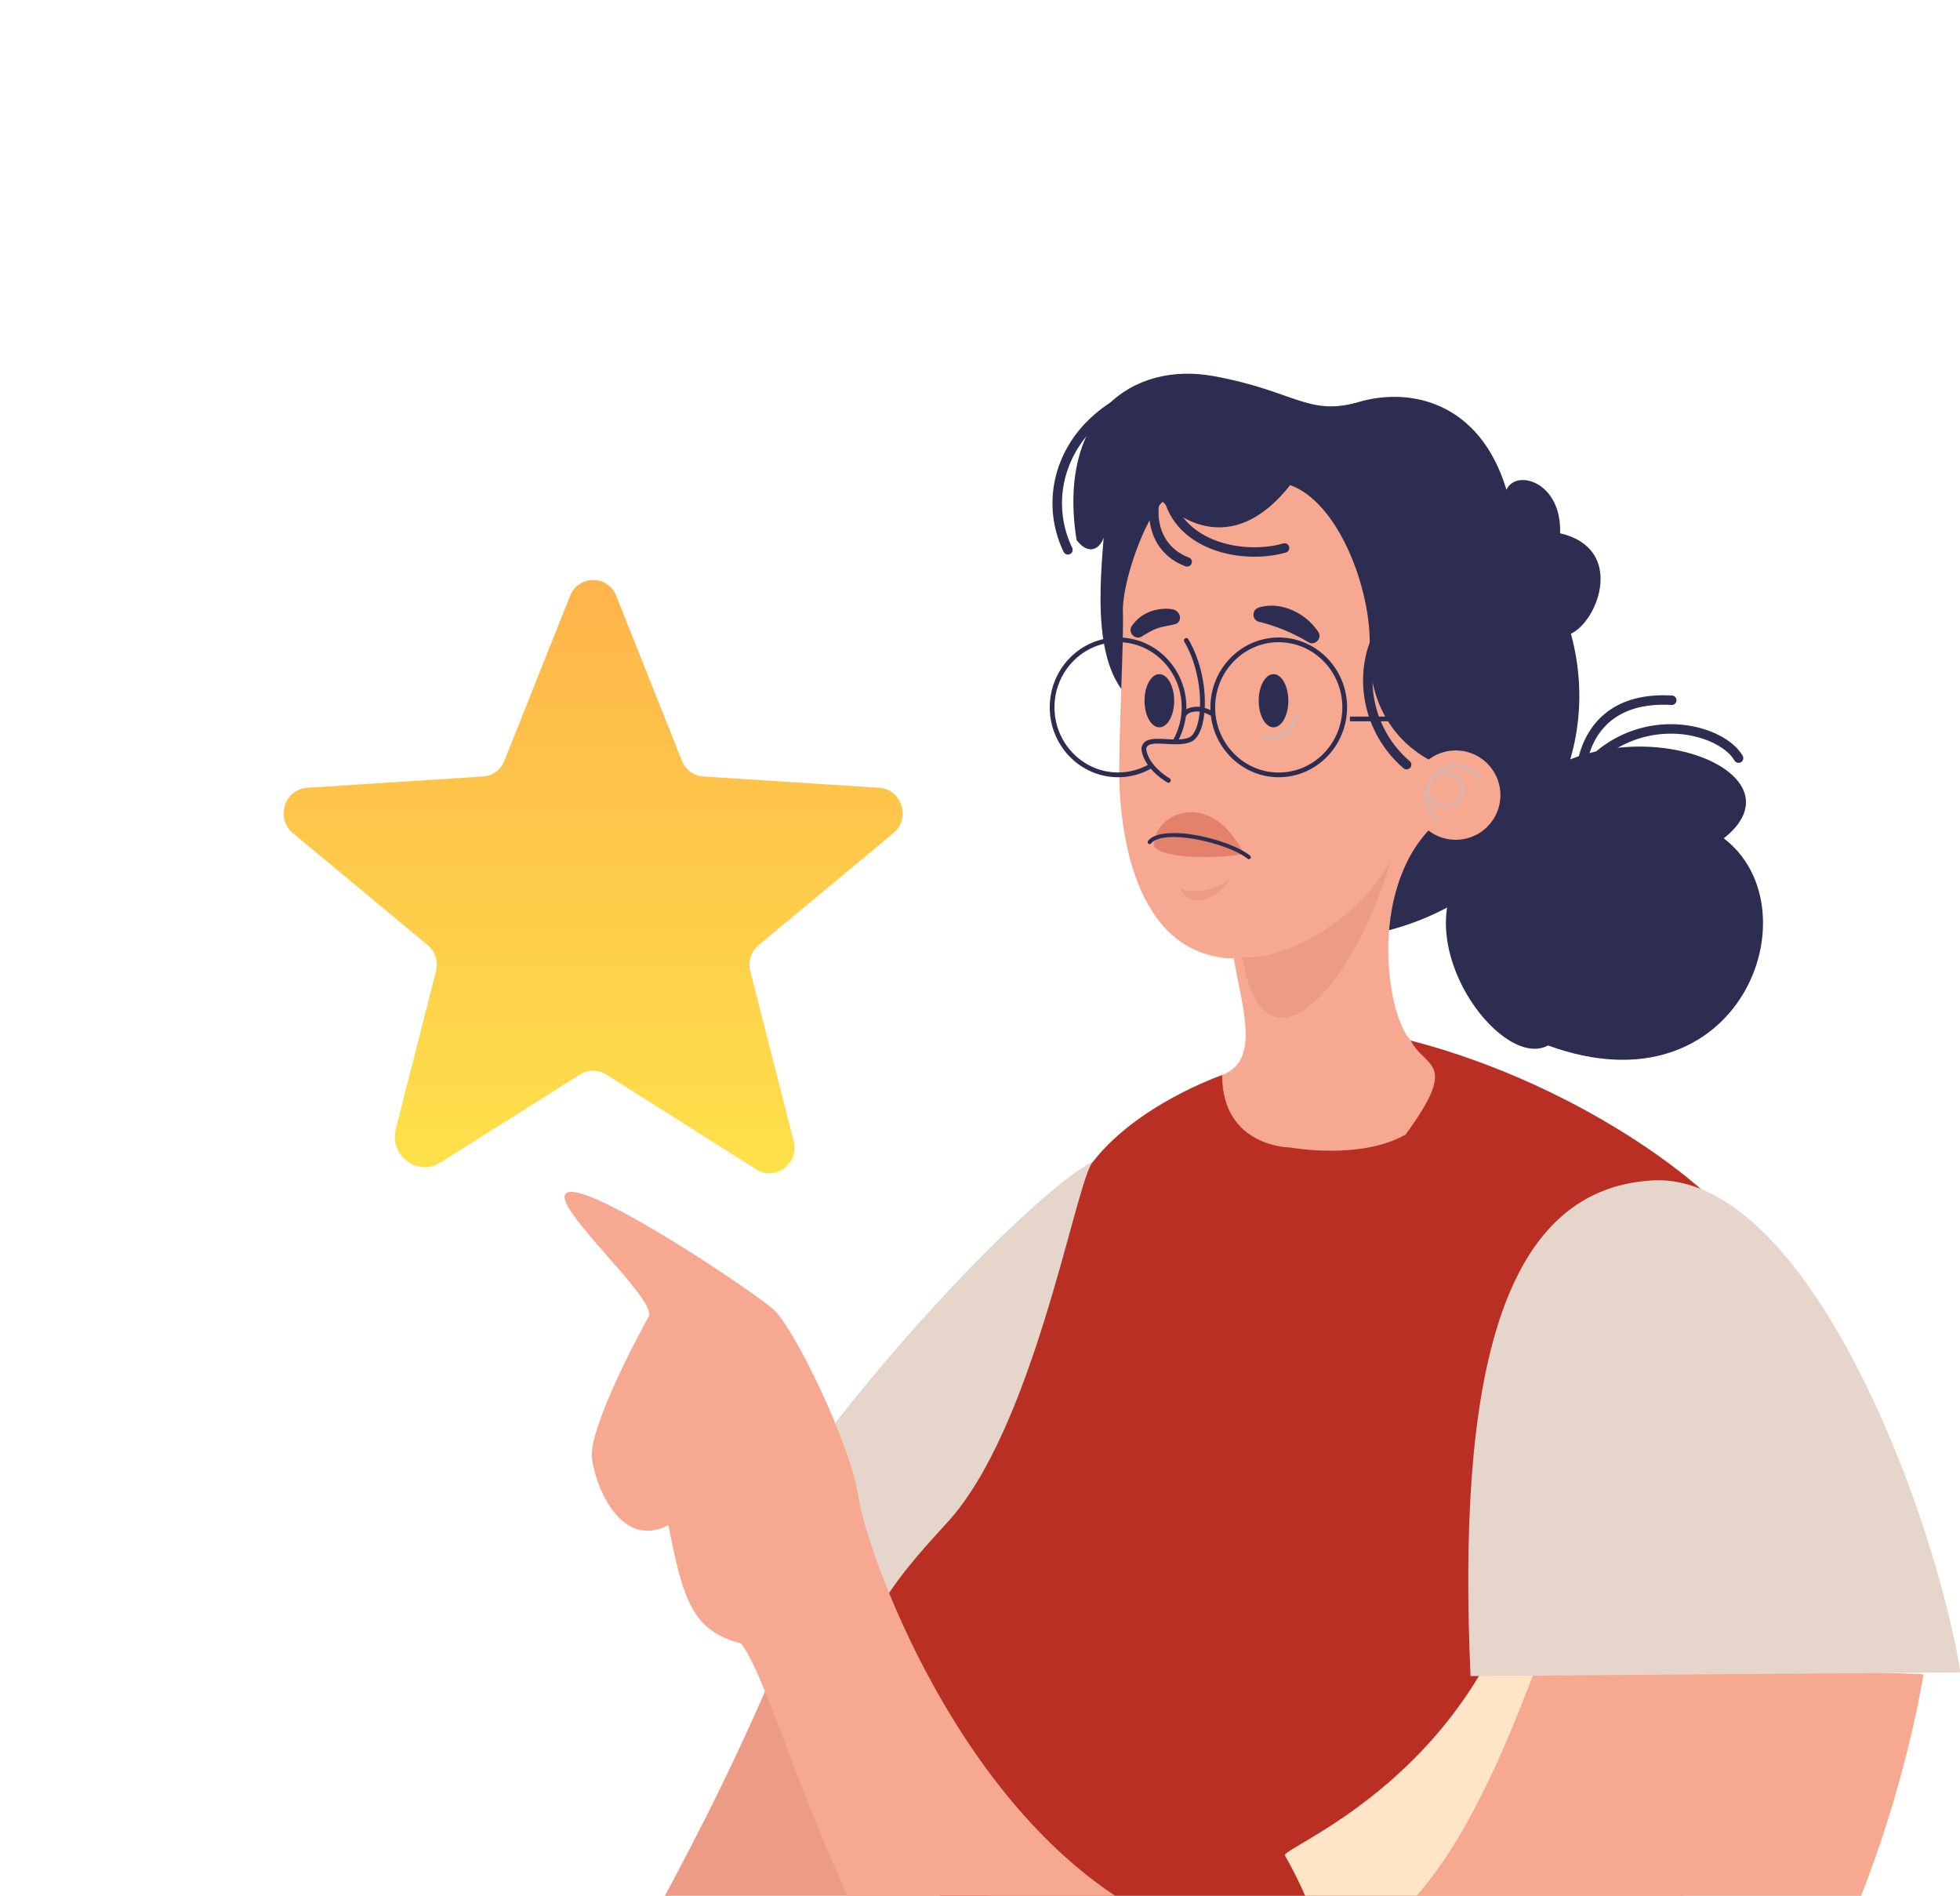 <svg width="152" height="147" fill="none" xmlns="http://www.w3.org/2000/svg"><path d="M63.318 120.739C54.906 146.552 31 180.395 31 180.395h18.934c20.65-16.252 27.534-35.373 27.534-35.373l-14.15-24.283z" fill="#EC9C84"/><path d="M74.313 134.124c-8.462-4.159-16.351-14.338-16.351-14.338 10.466-15.918 24.235-28.967 27.103-29.828 2.868-.862 6.023 8.747 4.303 11.186-1.721 2.438-15.055 32.98-15.055 32.98z" fill="#E5D5CA"/><path d="M138.779 179.916H71.153c2.581-8.222 4.59-32.317-1.15-41.491-5.739-9.173-3.154-13.192 3.443-20.356 6.597-7.164 9.75-25.24 11.184-27.82 3.443-4.589 10.134-6.883 10.134-6.883l14.634-2.684c13.671 3.538 24.569 12.142 26.003 15.584 1.435 3.442-5.449 58.794-6.597 60.515 5.163 4.303 9.975 23.135 9.975 23.135z" fill="#B92F24"/><path d="M119.531 108.502s6.057 10.505 13.072 22.603c-1.572 13.032-3.277 24.894-3.795 25.676 5.163 4.303 9.975 23.136 9.975 23.136h-32.479c.007-9.304-.642-25.58-6.657-36.042-.383-.765 21.414-8.413 19.884-35.373z" fill="#FFE5C7"/><path d="M120.057 59.699c8.031-4.59 19.79.43 13.624 5.305 7.17 5.45 1.29 21.507-13.624 16.061-3.441 1.865-10.181-6.883-7.17-12.766 3.011-5.883 7.17-8.6 7.17-8.6z" fill="#2D2C51"/><path d="M120.987 41.349c.144-4.015-3.442-5.02-4.158-3.37-2.08-6.883-7.529-7.959-11.449-6.812-3.919 1.147-4.97-.86-11.28-2.007-6.311-1.146-12.141 3.06-10.612 12.714.956 1.244 1.816.67 2.103-.19-.382 4.684-.956 11.95 3.824 13.57 4.78 1.622 14.247 12.331 14.247 12.331l2.581 4.877c11.089-2.104 18.546-12.429 15.583-23.327 2.103-.957 4.254-6.597-.839-7.786z" fill="#2D2C51"/><path d="M111.382 59.196c-3.226-1.505-5.306-4.66-5.163-9.034.142-4.374-2.368-11.185-6.164-12.547-5.162 6.524-9.89 1.29-9.89 1.29-1.434 1.363-3.155 6.31-3.083 8.532.073 2.224-.287 8.604-.287 12.404 0 3.8.86 14.27 8.891 14.485.575 3.585 2.15 7.886-.908 9.034 0 5.616 5.277 5.616 5.277 5.616s5.445 1 8.945-1c4.207-5.737 1.545-5.095.398-7.294-2.007-2.198-3.294-12.306 2.081-16.956-.843-1.495-.097-4.53-.097-4.53z" fill="#F7A890"/><path d="M109.539 62.505a3.463 3.463 0 1 1 6.74-1.59 3.463 3.463 0 0 1-6.74 1.59z" fill="#F7A890"/><path d="M112.907 59.249a2.448 2.448 0 0 1 1.938.94.157.157 0 0 1 .03.109.17.17 0 0 1-.018.054.142.142 0 0 1-.088.069.147.147 0 0 1-.111-.014.132.132 0 0 1-.043-.037 2.167 2.167 0 0 0-2.646-.616c.031 0 .062-.01.095-.01a1.477 1.477 0 1 1-1.33 2.11 2.173 2.173 0 0 0 .908 1.636.147.147 0 0 1 .053.163.147.147 0 0 1-.139.101.14.14 0 0 1-.083-.028 2.467 2.467 0 0 1 1.427-4.477h.007zm-.836 3.158a1.184 1.184 0 0 0 .838-2.024 1.186 1.186 0 1 0-.838 2.024z" fill="#E0B3A8"/><path d="M107.868 66.677c-2.676 5.02-8.604 7.84-11.52 7.553 1.673 9.99 8.7 2.342 11.52-7.553zm-12.439 1.411c-1.184 1.004-3.12 1.254-3.91.752.467 1.506 2.726 1.255 3.91-.752z" fill="#EC9C84"/><path d="M97.287 43.165a8.962 8.962 0 0 0 2.437-.322.368.368 0 0 0-.06-.717.368.368 0 0 0-.143.012c-1.746.505-4.405.45-6.411-.805-1.246-.782-1.997-1.884-2.232-3.273a.368.368 0 0 0-.726-.025.369.369 0 0 0 .003.148c.268 1.581 1.15 2.885 2.565 3.77 1.385.866 3.049 1.212 4.567 1.212z" fill="#2D2C51"/><path d="M92.059 43.932a.365.365 0 0 0 .129-.709c-2.157-.817-2.646-3.002-2.179-4.687a.366.366 0 0 0-.706-.194c-.547 1.995.04 4.587 2.626 5.567a.365.365 0 0 0 .13.023zM82.821 43a.368.368 0 0 0 .33-.527 7.935 7.935 0 0 1-.146-6.587c1.062-2.5 3.345-4.428 6.43-5.427a.368.368 0 0 0-.23-.697c-3.291 1.065-5.734 3.138-6.88 5.838a8.664 8.664 0 0 0 .162 7.195.368.368 0 0 0 .334.206zm40.534 16.539a.364.364 0 0 0 .262-.115 8.268 8.268 0 0 1 6.961-2.475c1.776.22 3.356 1.035 3.933 2.022a.366.366 0 1 0 .633-.37c-.697-1.196-2.455-2.13-4.476-2.38a8.984 8.984 0 0 0-7.575 2.691.365.365 0 0 0 .06.56c.06.04.13.062.202.062v.005z" fill="#2D2C51"/><path d="M122.687 59.636a.364.364 0 0 0 .361-.309c.241-1.504 1.367-4.97 6.596-4.663a.368.368 0 0 0 .368-.346.367.367 0 0 0-.325-.386c-5.99-.353-7.151 3.952-7.361 5.28a.362.362 0 0 0 .169.37.368.368 0 0 0 .192.053z" fill="#2D2C51"/><path d="M149.165 129.822l-29.828-1.15c-8.318 22.657-15.774 27.532-30.4 19.788-14.628-7.743-21.799-28.393-22.371-32.408-.573-4.015-4.972-13.098-6.597-14.532-1.625-1.434-13.767-9.56-15.872-9.086-2.104.474 6.98 8.317 6.21 9.661-.767 1.345-4.684 8.699-4.397 10.994.286 2.294 2.3 7.075 5.928 5.163 1.15 5.927 1.911 8.222 5.635 9.177 4.494 5.928 11.185 45.602 44.646 52.485 39.401 1.723 47.046-50.092 47.046-50.092z" fill="#F7A890"/><path d="M152.04 129.677l-38 .287c-1.005-22.657 2.15-37.715 14.053-38.432 11.902-.716 21.792 25.097 23.947 38.145z" fill="#E5D5CA"/><path d="M101.453 49.792a13.586 13.586 0 0 0-3.813-1.578c-.575-.143-.575-.936-.013-1.109 1.55-.475 3.513.274 4.601 1.883.343.502-.261 1.127-.775.804zm-12.899-.442c1.308-.821 1.496-.69 2.54-.945.57-.142.538-.847.013-1.108-.27-.134-2.239-.36-3.336 1.248-.332.51.27 1.127.783.805zm10.209 7.045c-.634 0-1.148-.923-1.148-2.06 0-1.138.514-2.06 1.148-2.06.634 0 1.148.922 1.148 2.06 0 1.137-.514 2.06-1.148 2.06zm-8.855 0c-.634 0-1.148-.923-1.148-2.06 0-1.138.514-2.06 1.148-2.06.634 0 1.148.922 1.148 2.06 0 1.137-.514 2.06-1.148 2.06z" fill="#2D2C51"/><path d="M98.603 57.405c.279 0 .554-.065.805-.187.626-.297 1.116-.897 1.344-1.646a.182.182 0 0 0-.345-.106c-.199.651-.618 1.171-1.15 1.424a1.38 1.38 0 0 1-1.127.059.182.182 0 1 0-.137.337c.194.078.4.118.61.12z" fill="#E0B3A8"/><path d="M90.612 60.695a.184.184 0 0 0 .09-.345c-.016-.01-1.624-.92-1.816-2.278.073-.45.64-.441 1.549-.39.638.037 1.363.078 1.922-.158.345-.146.625-.525.814-1.095.535-1.622.301-4.633-1.014-6.863a.184.184 0 0 0-.317.187c1.247 2.112 1.482 5.05.983 6.555-.152.46-.368.77-.609.872-.48.203-1.13.167-1.758.131-.9-.052-1.832-.105-1.937.733a.154.154 0 0 0 0 .046c.2 1.556 1.93 2.53 2.004 2.575a.188.188 0 0 0 .089.03zm8.557-.43c2.921 0 5.297-2.431 5.297-5.418s-2.376-5.417-5.297-5.417c-2.922 0-5.299 2.43-5.299 5.417 0 2.986 2.377 5.418 5.299 5.418zm0-10.466c2.718 0 4.931 2.267 4.931 5.051 0 2.785-2.213 5.051-4.931 5.051-2.72 0-4.932-2.265-4.932-5.05 0-2.786 2.213-5.056 4.932-5.056v.004z" fill="#2D2C51"/><path d="M86.709 60.265c.945 0 1.873-.258 2.683-.745l-.19-.315a4.83 4.83 0 0 1-2.493.69c-2.72 0-4.932-2.265-4.932-5.05 0-2.786 2.213-5.052 4.932-5.052 2.718 0 4.931 2.267 4.931 5.051a5.135 5.135 0 0 1-.71 2.613l.316.187c.498-.848.76-1.814.759-2.797 0-2.99-2.377-5.417-5.299-5.417-2.92 0-5.297 2.43-5.297 5.417 0 2.986 2.378 5.418 5.3 5.418zm17.978-4.702h7.027v.367h-7.027v-.367z" fill="#2D2C51"/><path d="M91.947 55.544a.84.84 0 0 1 .519-.335c.429-.115.95 0 1.47.31l.187-.316c-.775-.46-1.38-.444-1.748-.345-.304.064-.57.244-.743.503l.315.183zm17.504 3.729a.362.362 0 0 0-.038-.14.358.358 0 0 0-.088-.115 8.27 8.27 0 0 1-2.865-6.809c.115-1.785.841-3.409 1.797-4.041a.37.37 0 0 0 .163-.378.364.364 0 0 0-.157-.236.365.365 0 0 0-.411.002c-1.15.764-1.987 2.572-2.123 4.6a8.977 8.977 0 0 0 3.114 7.41.371.371 0 0 0 .402.053.37.37 0 0 0 .206-.35v.004z" fill="#2D2C51"/><path d="M96.468 66.227c-3.857.586-7.4.008-6.95-.902.133-2.345 4.444-4.19 6.95.902z" fill="#E3816B"/><path d="M92.438 64.71c1.777.269 3.68.964 4.501 1.632a.154.154 0 0 1 .027.22.153.153 0 0 1-.22.02c-1.097-.897-4.36-1.858-6.31-1.65-.566.06-.967.22-1.162.461a.151.151 0 0 1-.103.058.153.153 0 0 1-.17-.137.158.158 0 0 1 .034-.114c.25-.311.71-.5 1.369-.576a8.243 8.243 0 0 1 2.034.085z" fill="#2D2C51"/><g filter="url(#filter0_d_456_424)"><path d="M47.015 79.316l11.63 7.357c1.5.942 3.346-.46 2.908-2.184l-3.37-13.197a1.993 1.993 0 0 1 .67-2.023l10.43-8.668c1.361-1.126.67-3.402-1.108-3.517l-13.614-.874a1.92 1.92 0 0 1-1.685-1.241L47.8 42.232a1.91 1.91 0 0 0-1.8-1.256 1.92 1.92 0 0 0-1.8 1.256l-5.076 12.737a1.91 1.91 0 0 1-1.685 1.241l-13.614.874c-1.777.115-2.47 2.391-1.108 3.517l10.43 8.668a2 2 0 0 1 .67 2.023L30.7 83.523c-.53 2.07 1.685 3.748 3.461 2.621l10.823-6.828a1.897 1.897 0 0 1 2.03 0z" fill="url(#paint0_linear_456_424)"/></g><defs><filter id="filter0_d_456_424" x="0" y="22.976" width="92" height="90" filterUnits="userSpaceOnUse" color-interpolation-filters="sRGB"><feFlood flood-opacity="0" result="BackgroundImageFix"/><feColorMatrix in="SourceAlpha" values="0 0 0 0 0 0 0 0 0 0 0 0 0 0 0 0 0 0 127 0" result="hardAlpha"/><feOffset dy="4"/><feGaussianBlur stdDeviation="11"/><feComposite in2="hardAlpha" operator="out"/><feColorMatrix values="0 0 0 0 0.996 0 0 0 0 0.706 0 0 0 0 0.29 0 0 0 0.3 0"/><feBlend in2="BackgroundImageFix" result="effect1_dropShadow_456_424"/><feBlend in="SourceGraphic" in2="effect1_dropShadow_456_424" result="shape"/></filter><linearGradient id="paint0_linear_456_424" x1="46" y1="40.976" x2="46" y2="86.976" gradientUnits="userSpaceOnUse"><stop stop-color="#FEB44A"/><stop offset="1" stop-color="#FEE14A"/></linearGradient></defs></svg>